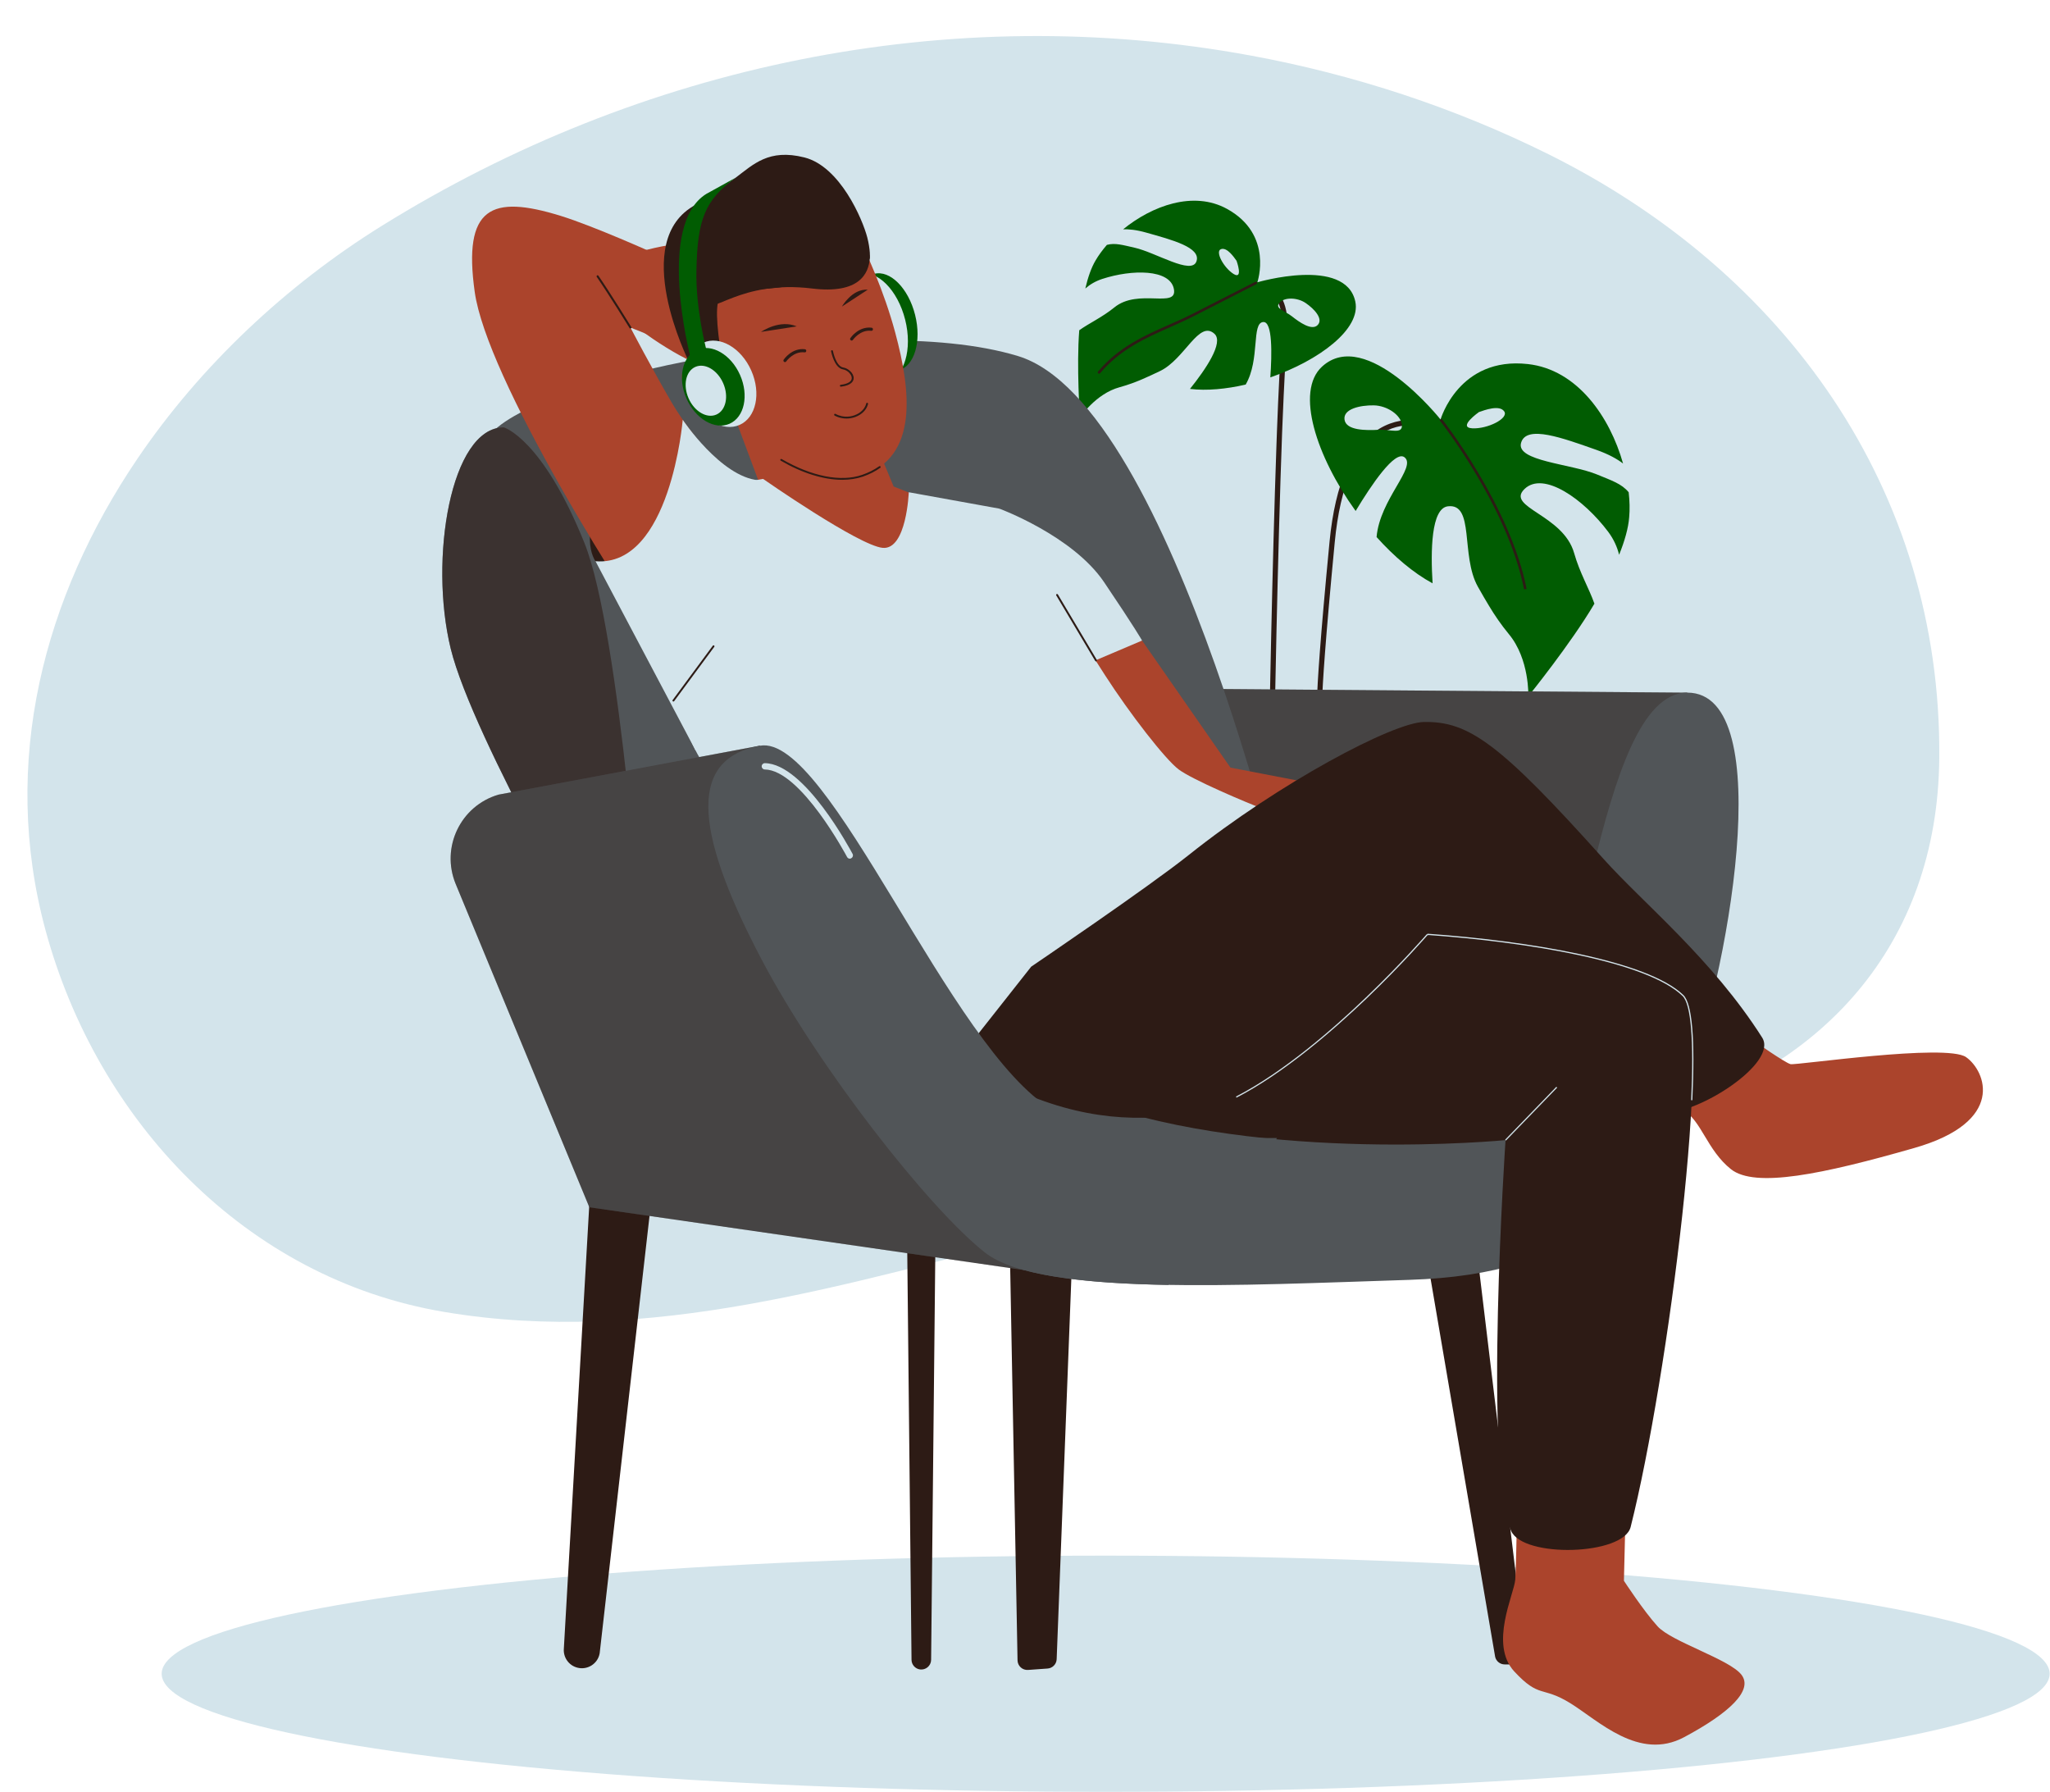 <?xml version="1.0" encoding="UTF-8" standalone="no"?><svg xmlns="http://www.w3.org/2000/svg" xmlns:xlink="http://www.w3.org/1999/xlink" fill="#000000" height="357.6" preserveAspectRatio="xMidYMid meet" version="1" viewBox="42.7 67.6 409.2 357.6" width="409.2" zoomAndPan="magnify"><g><g id="change1_9"><path d="M70.09,159.21c12.65-18.67,29.79-34.7,48.76-46.5c51.73-32.16,113.42-45.13,173.64-34 c20.55,3.8,40.58,10.37,59.3,19.67c47.12,23.42,78.46,66.87,78.01,120.47c-0.31,37.35-23.5,62.87-58.87,72.1 c-39.13,10.21-80.04,13.21-119.4,22.9c-39.57,9.75-78.95,22.55-120.28,15.56c-39.56-6.69-69.11-38.15-79.44-76.07 C42.65,219.66,51.54,186.6,70.09,159.21z" fill="#d3e4eb"/></g><g id="change1_1"><ellipse cx="263.4" cy="401.64" fill="#d3e4eb" rx="188.43" ry="23.57"/></g><g><g><g><g><g id="change2_15"><path d="M329.25,152.29l-0.42,0.95c-0.05-0.02-5.2-2.2-10.18,0.75c-5.23,3.08-8.43,10.43-9.52,21.82 c-1.93,20.12-2.42,28.25-2.52,31.47h-1.04c0.11-3.29,0.59-11.52,2.52-31.56c1.14-11.76,4.51-19.37,10.05-22.62 C323.58,149.88,329.01,152.18,329.25,152.29z" fill="#2d1b15"/></g></g><g><g><g id="change3_4"><path d="M367.8,165.84L367.8,165.84c-1.42-1.71-3.36-2.32-6.28-3.53c-5.3-2.19-16.24-2.65-15.2-6.33 c1.04-3.69,8.41-0.92,14.97,1.38c2.56,0.9,4.26,1.88,5.39,2.75c-2.63-9.32-9.14-18.75-18.98-19.85 c-13.82-1.56-17.45,11.06-17.45,11.06s-14.86-18.66-23.67-10.54c-5.37,4.95-1.11,17.94,6.72,28.8 c3.17-5.26,7.85-12.18,9.75-10.72c2.51,1.93-4.93,8.39-5.57,15.92c3.46,3.86,7.31,7.15,11.18,9.24 c-0.41-6.49-0.29-14.94,3.03-15.37c5.41-0.69,2.53,9.79,5.99,16.01c0.95,1.7,1.67,2.9,2.21,3.8c1.19,1.99,2.51,3.9,3.99,5.69 c4.16,5.01,3.89,12.4,3.89,12.4s8.5-10.5,13.19-18.47c-1.07-3.05-2.94-6.17-4.05-10.1c-2.19-7.71-13.7-9.1-9.91-12.78 c3.8-3.68,11.86,2.07,16.7,8.52c1.14,1.52,1.82,3.09,2.19,4.6c1.1-2.72,1.84-5.29,2.01-7.48 C368.04,169.28,368,167.6,367.8,165.84z M317.86,153.38c-2.42,0.13-6.47,0.17-6.78-2.03c-0.3-2.16,3.15-2.89,5.83-2.85 c2.68,0.04,5.44,1.94,5.62,3.89C322.7,154.34,320.28,153.26,317.86,153.38z M336.57,153.08c-3.02-0.17,1.34-3.24,1.34-3.24 c1.12-0.39,4.11-1.51,5.05-0.13C343.91,151.1,339.59,153.26,336.57,153.08z" fill="#015c02"/></g></g></g><g><g id="change2_7"><path d="M346.92,185.23c-3.33-16.67-16.73-33.59-16.87-33.76l0.41-0.32c0.14,0.17,13.61,17.18,16.97,33.98 L346.92,185.23z" fill="#2d1b15"/></g></g></g><g><g><g id="change2_21"><path d="M299.61,135.48c-0.31,3.41-0.61,9.14-0.89,16.11c-0.03,0.79-0.06,1.58-0.1,2.4 c-0.88,23.58-1.54,59.06-1.71,69.39h-1.04c0.17-9.95,0.78-43.32,1.62-66.87c0.03-0.95,0.07-1.89,0.1-2.8 c0.3-7.97,0.63-14.56,0.98-18.34c0.46-4.99-0.39-8.2-2.53-9.58c-3.43-2.22-9.2,1.02-9.26,1.05l-0.51-0.9 c0.25-0.15,6.37-3.58,10.34-1.02C299.1,126.53,300.11,130.08,299.61,135.48z" fill="#2d1b15"/></g></g><g><g><g id="change3_5"><path d="M261.38,119.59c-0.86,1.45-1.53,3.39-2.04,5.59c0.9-0.79,2.02-1.47,3.41-1.92 c5.89-1.92,13.51-1.98,14.27,2.02c0.76,4-7.1-0.22-11.88,3.67c-2.44,1.98-4.99,3.12-7.01,4.56 c-0.57,7.09,0.13,17.45,0.13,17.45s3.1-4.77,7.93-6.08c1.72-0.47,3.4-1.09,5.02-1.82c0.74-0.33,1.72-0.76,3.07-1.42 c4.92-2.38,7.74-10.25,10.84-7.42c1.9,1.73-1.76,7.1-4.89,11c3.36,0.4,7.23,0.03,11.12-0.87c2.92-5.02,1.1-12.37,3.53-12.48 c1.84-0.08,1.72,6.34,1.39,11.05c9.73-3.38,18.15-9.66,16.96-15.15c-1.95-9-19.55-3.83-19.55-3.83s3.29-9.54-6.09-14.67 c-6.68-3.65-14.94-0.6-20.71,4.1c1.09-0.05,2.6,0.08,4.61,0.65c5.15,1.45,11.01,2.97,10.03,5.75 c-0.98,2.77-8.06-1.77-12.36-2.74c-2.37-0.53-3.86-1-5.51-0.56l0,0C262.75,117.51,261.98,118.56,261.38,119.59z M298.08,128.04c0.97-1.15,3.55-1.12,5.25,0.04c1.7,1.16,3.55,3.14,2.41,4.37c-1.17,1.25-3.7-0.57-5.16-1.72 C299.11,129.58,297.11,129.19,298.08,128.04z M286.41,117.33c1.21-0.45,2.59,1.58,3.12,2.32c0,0,1.39,3.85-0.59,2.63 C286.97,121.05,285.2,117.78,286.41,117.33z" fill="#015c02"/></g></g></g><g><g id="change2_19"><path d="M262.08,142.17c-0.06,0-0.12-0.02-0.17-0.06c-0.11-0.09-0.12-0.26-0.03-0.37 c4.14-4.89,9.23-7.15,14.16-9.33c1.52-0.67,3.09-1.37,4.58-2.12c6.18-3.14,12.64-6.45,12.64-6.45 c0.13-0.07,0.28-0.02,0.35,0.11c0.07,0.13,0.02,0.28-0.11,0.35c0,0-6.45,3.31-12.64,6.46c-1.5,0.76-3.07,1.46-4.6,2.14 c-4.87,2.16-9.91,4.39-13.97,9.19C262.23,142.14,262.16,142.17,262.08,142.17z" fill="#2d1b15"/></g></g></g></g><g><g id="change2_1"><path d="M157.93,400.42L157.93,400.42c2.04,0.54,4.11-0.78,4.47-2.86l10.43-91.49l-12.04-6.04l-5.54,96.59 C155.1,398.37,156.23,399.98,157.93,400.42z" fill="#2d1b15"/></g><g id="change2_17"><path d="M245.81,398.98l-1.59-84.89l12.6,1.64l-3.2,83.02c-0.05,0.99-0.83,1.78-1.81,1.85l-3.9,0.28 C246.79,400.96,245.84,400.09,245.81,398.98z" fill="#2d1b15"/></g><g id="change2_3"><path d="M337.14,314.28l10.02,83.22c0.2,1.19-0.72,2.28-1.93,2.28h-2.18c-0.9,0-1.69-0.62-1.9-1.5l-13.88-81.27 L337.14,314.28z" fill="#2d1b15"/></g><g id="change2_6"><path d="M229.61,297.12l-1.05,101.76c-0.02,1.17-1.07,2.06-2.23,1.9l0,0c-0.95-0.14-1.66-0.94-1.68-1.9 l-1.06-101.22L229.61,297.12z" fill="#2d1b15"/></g><g id="change4_3"><path d="M286.39,205.11l93.11,0.73l-17.53,81.79l-82.52-7.3c0,0-4.12-47.32-2.56-59.88 C278.81,205.01,286.39,205.11,286.39,205.11z" fill="#515558"/></g><g id="change2_26" opacity="0.3"><path d="M286.39,205.11l93.11,0.73l-17.53,81.79l-82.52-7.3c0,0-4.12-47.32-2.56-59.88 C278.81,205.01,286.39,205.11,286.39,205.11z" fill="#2d1b15"/></g><g id="change4_5"><path d="M301,254.58c0,0-23.73-106.43-55.13-115.93s-98.58,4.75-105.88,16.43 c-12.24,19.58,27.93,106.34,27.93,106.34L301,254.58z" fill="#515558"/></g><g id="change4_1"><path d="M143.26,152.89c-10.59,0-14.97,26.29-10.59,44.18c4.38,17.89,31.4,64.26,31.4,64.26l6.94-2.56 c0,0-4.39-64.81-11.68-82.88C150.93,155.08,143.26,152.89,143.26,152.89z" fill="#515558"/></g><g id="change2_24" opacity="0.6"><path d="M143.26,152.89c-10.59,0-14.97,26.29-10.59,44.18c4.38,17.89,31.4,64.26,31.4,64.26l6.94-2.56 c0,0-4.39-64.81-11.68-82.88C150.93,155.08,143.26,152.89,143.26,152.89z" fill="#2d1b15"/></g><g id="change4_4"><path d="M355.76 261.7L300.45 252.66 197.48 255.67 225.42 297.85 283.47 313.73 336.05 306.06 360.69 279.23z" fill="#515558"/></g><g id="change4_2"><path d="M300.63,292c15.33-0.16,34.87-2.37,46.37-10.04c11.5-7.67,14.06-76.13,32.5-76.13s8.03,57.51-0.73,79.41 c-8.76,21.91-20.08,36.69-54.77,37.79c-33.43,1.06-73.57,3.29-84.71-5.48c-11.14-8.76-33.14-36.78-44.54-58.42 c-14.24-27.02-14.06-40.16-0.37-42.72c13.82-2.58,37.97,60.61,58.42,72.66C259.22,292.87,288.65,292.13,300.63,292z" fill="#515558"/></g></g><g><g><g id="change5_1"><path d="M270.67 195.44L288.31 220.8 316 226.12 290.17 255.94 257.82 198.64z" fill="#ab442c"/></g><g id="change2_22"><path d="M161.57,179.61c0,0-4.29-5.65,3.89-17.2c8.18-11.55,15.39,13.55,15.39,13.55l-10.89,8.1L161.57,179.61z" fill="#2d1b15"/></g><g id="change5_2"><path d="M194.3,169.62c0,0-12.57-13.17-17.5-21.64c-4.04-6.93-8.26-15.01-8.26-15.01l4.64,1.85l0-16.71 c0,0-11.99-5.4-18.57-7.43c-13.87-4.29-19.53-1.77-17.15,15.19s28.62,59.62,43.33,80.03c14.72,20.4,14.01-38.46,14.01-38.46 L194.3,169.62z" fill="#ab442c"/></g><g id="change2_2"><path d="M168.54,133.17c-0.07,0-0.13-0.03-0.17-0.1c-0.04-0.07-4.22-6.83-6.55-10.21 c-0.06-0.09-0.04-0.22,0.05-0.28c0.09-0.07,0.21-0.04,0.28,0.05c2.34,3.39,6.52,10.16,6.56,10.23 c0.06,0.09,0.03,0.22-0.07,0.27C168.61,133.16,168.57,133.17,168.54,133.17z" fill="#2d1b15"/></g><g><g><g id="change5_5"><path d="M169.45,118.11c0,0,7.14-2.18,9.5-1.61c2.36,0.57,5.29,1.57,7.82,2.35c2.53,0.78,4.88,0.49,4.16,2.59 c-0.71,2.1-7.47,1.13-7.47,1.13s3.16,2.32,8.04,3.59c4.88,1.27,10.72,2.32,10.26,3.88c-0.46,1.56-1.02,2-1.02,2 s1.93,1.13,1.59,2.34c-0.34,1.21-2.58,1.39-2.58,1.39s-0.11,2.03-0.95,2.52s-8.81,0.95-14.26-0.44c0,0,9.43,3.13,9.17,3.67 c-0.25,0.54-2.79,1.78-9.89-0.55c-7.11-2.34-15.87-9.46-15.87-9.46L169.45,118.11z" fill="#ab442c"/></g></g></g><g><g id="change3_3"><ellipse cx="219.63" cy="131.87" fill="#015c02" rx="5.91" ry="9.93" transform="rotate(-14.14 219.654 131.876)"/></g><g id="change1_3"><ellipse cx="216.99" cy="133" fill="#d3e4eb" rx="6.59" ry="11.06" transform="rotate(-14.14 217.012 133.006)"/></g></g><g><g id="change5_6"><path d="M198.41,175.18c-0.08-0.38-10.09-27.04-10.18-27.39c0,0,1.74-0.7,1.74-0.7 c7.74,0.67,17.41,2.66,25.17,3.34c0,0.01,5.94,14.27,5.94,14.27s10.73,4.07,11.26,5.56 C234.2,175.47,211.96,199.8,198.41,175.18z" fill="#ab442c"/></g><g><g><g><g id="change5_7"><path d="M221.39,133.96c3.2,11.86,4.57,24.72-6.52,28.57c-7.75,2.7-19.93-3.58-26.31-11.88 c-3.29-4.28-6.21-7.99-7.83-11.1c-1.28-2.45-1.98-4.05-1.98-4.05l-1.05-6.25l-0.61-3.66c0,0,1.32-3.09,2.78-6.55 c1.82-4.34,8.78-3.15,8.77-3.37c-0.02-0.35,13.32-9.99,20.91-6.63c0.03,0,0.04,0.01,0.04,0.02 c0.69,0.31,1.29,0.67,1.78,1.11c0.41,0.36,0.73,0.78,0.98,1.24c0.47,0.89,1.14,2.24,1.97,3.95 c0.33,0.72,0.72,1.51,1.1,2.35c0.64,1.42,1.33,2.98,2.01,4.65C218.86,125.87,220.29,129.86,221.39,133.96z" fill="#ab442c"/></g><g id="change2_16"><path d="M210.82,163.36c-3.67,0-7.95-1.31-12.27-3.82c-0.09-0.05-0.12-0.17-0.07-0.25 c0.05-0.09,0.16-0.12,0.25-0.07c5.98,3.47,11.84,4.62,16.07,3.15c1.27-0.44,2.41-1.02,3.39-1.71 c0.08-0.06,0.2-0.04,0.26,0.04c0.06,0.08,0.04,0.2-0.04,0.26c-1.01,0.72-2.18,1.31-3.48,1.76 C213.68,163.14,212.3,163.36,210.82,163.36z" fill="#2d1b15"/></g><g id="change2_27"><path d="M180.18,139.71c0,0-12.1-24.09,1.4-31.25c0,0,4.07-2.49,7.95-5.39c3.56-2.66,6.61-5.84,13.73-4.05 c7.14,1.8,11.63,12.37,12.56,15.98c0.58,2.26,0.66,4.36,0.33,4.39c-0.9,0.09-2.04-1.88-4.42,0.18 c-9.65,8.35-23.28,4.11-25.4,7.53c-2.12,3.42,3.07,24.75,3.07,24.75S184.42,143.53,180.18,139.71z" fill="#2d1b15"/></g><g id="change2_13"><path d="M216.32,119.1c-0.19,3.12-2.12,7.23-11.51,6.08c-14.54-1.78-20.19,5.63-21.12,2.65 c-0.93-2.98,5.64-7.68,14.68-10.5C207.39,114.51,216.5,116.12,216.32,119.1z" fill="#2d1b15"/></g><g><g id="change5_3"><path d="M184.69,140.07c0,0-8.4-1.14-5.13,5.22c3.27,6.37,10.74,6.26,10.74,6.26L184.69,140.07z" fill="#ab442c"/></g><g id="change2_10"><path d="M184.1,142.89c0,0-5.75,0.86,2.62,5.41L184.1,142.89z" fill="#2d1b15"/></g><g><g id="change1_11"><ellipse cx="186.71" cy="144.2" fill="#d3e4eb" rx="6.51" ry="8.97" transform="rotate(-23.837 186.694 144.198)"/></g><g id="change3_2"><ellipse cx="185.08" cy="144.8" fill="#015c02" rx="5.84" ry="8.06" transform="rotate(-23.837 185.064 144.8)"/></g><g id="change1_5"><ellipse cx="183.6" cy="145.59" fill="#d3e4eb" rx="3.77" ry="5.2" transform="rotate(-23.837 183.577 145.589)"/></g><g><g id="change3_1"><path d="M180.47,138.69l3.16-1.55c-0.01-0.07-2.07-7.91-1.92-15.53c0.21-10.26,1.68-14.05,7.82-18.54 l-5.83,3.22C173.69,112.46,180.41,138.39,180.47,138.69z" fill="#015c02"/></g></g></g></g><g><g id="change2_9"><path d="M210.76,128.78c0,0,1.99-3.57,5.16-3.37L210.76,128.78z" fill="#2d1b15"/></g><g id="change2_5"><path d="M194.6,133.84c0.23-0.14,3.75-2.53,7.14-1.1L194.6,133.84z" fill="#2d1b15"/></g><g id="change2_25"><path d="M210.53,144.77c-0.09,0-0.17-0.07-0.18-0.16c-0.01-0.1,0.06-0.19,0.16-0.21 c1.41-0.17,2.2-0.65,2.21-1.34c0.01-0.72-0.87-1.6-1.74-1.74c-1.75-0.28-2.36-3.48-2.39-3.61 c-0.02-0.1,0.05-0.2,0.15-0.22c0.1-0.02,0.2,0.05,0.22,0.15c0.01,0.03,0.58,3.07,2.08,3.31c0.97,0.16,2.07,1.11,2.06,2.12 c-0.01,0.52-0.35,1.43-2.54,1.7C210.54,144.77,210.53,144.77,210.53,144.77z" fill="#2d1b15"/></g><g id="change2_11"><path d="M212.7,135.57c-0.06,0-0.12-0.02-0.18-0.06c-0.14-0.1-0.18-0.29-0.08-0.43 c0.07-0.1,1.65-2.39,4.24-2.08c0.17,0.02,0.29,0.18,0.27,0.35c-0.02,0.17-0.16,0.3-0.35,0.27 c-2.19-0.26-3.64,1.79-3.65,1.81C212.9,135.52,212.8,135.57,212.7,135.57z" fill="#2d1b15"/></g><g id="change2_23"><path d="M199.39,139.87c-0.06,0-0.12-0.02-0.18-0.06c-0.14-0.1-0.18-0.29-0.08-0.43 c0.07-0.1,1.66-2.39,4.24-2.08c0.17,0.02,0.29,0.18,0.27,0.35c-0.02,0.17-0.16,0.31-0.35,0.27 c-2.19-0.25-3.64,1.79-3.65,1.81C199.59,139.82,199.49,139.87,199.39,139.87z" fill="#2d1b15"/></g><g id="change2_20"><path d="M211.68,151.13c-0.69,0-1.29-0.14-1.74-0.3c-0.4-0.15-0.64-0.29-0.65-0.3 c-0.09-0.05-0.12-0.17-0.06-0.26c0.05-0.09,0.16-0.12,0.26-0.06c0,0,0.22,0.13,0.59,0.27c0.73,0.26,1.89,0.47,3.19,0 c1.39-0.51,1.95-1.38,2.17-1.86c0.13-0.28,0.16-0.47,0.16-0.47c0.02-0.1,0.1-0.18,0.21-0.16c0.1,0.01,0.17,0.11,0.16,0.21 c0,0.01-0.04,0.24-0.19,0.57c-0.24,0.53-0.86,1.5-2.38,2.06C212.78,151.05,212.2,151.13,211.68,151.13z" fill="#2d1b15"/></g></g></g></g></g></g><g id="change1_4"><path d="M195.02,163.18c0,0-18.09,2.99-20.42,7.05c-2.33,4.06-0.16,33.13,6.94,47.14 c7.1,14.01,52.7,61.28,52.7,61.28s15.33-7.87,23.67-17.27c8.34-9.4,37.47-27.96,51.85-25.4c0,0-9.88-5-14.19-6.64 c-4.31-1.64-14.94-6.17-17.61-8.19c-2.67-2.02-9.69-11.04-14.69-18.8s-21.14-33.25-21.14-33.25l-18.03-3.26 c0,0-0.43,11.53-5.2,11.1C214.12,176.5,195.02,163.18,195.02,163.18z" fill="#d3e4eb"/></g><g id="change1_8"><path d="M242.13,169.09c0,0,14.68,5.4,20.96,14.7c6.28,9.3,7.58,11.65,7.58,11.65l-11.58,4.92l-15.49-18.78 L242.13,169.09z" fill="#d3e4eb"/></g><g id="change2_12"><path d="M261.48,199.6c-0.06,0-0.12-0.03-0.16-0.09l-7.78-13.08c-0.05-0.09-0.02-0.2,0.06-0.26 c0.09-0.05,0.2-0.02,0.26,0.06l7.78,13.08c0.05,0.09,0.02,0.2-0.06,0.26C261.55,199.59,261.51,199.6,261.48,199.6z" fill="#2d1b15"/></g><g><g id="change5_8"><path d="M392.58,275.19c0,0,6.43,4.53,7.53,4.79c1.1,0.26,31.11-4.17,35.04-1.4 c3.93,2.77,8.01,12.88-10.33,18.13c-18.34,5.25-31.79,8.05-36.6,4.24c-4.8-3.82-5.88-9.71-9.55-11.81 C375,287.04,392.58,275.19,392.58,275.19z" fill="#ab442c"/></g><g id="change2_8"><path d="M234.24,278.65c28.86,19.76,53.33,10.88,63.41,3.59c9.87-7.15,29.97-28.16,29.97-28.16 s41.58,35.12,47.83,35.44c6.25,0.33,22.22-9.76,18.99-14.85c-9.98-15.7-23.71-26.78-31.68-35.67 c-20.71-23.09-26.88-27.46-35.83-27.31c-6.18,0.11-28.84,12.12-46.96,26.56c-8.09,6.45-31.43,22.27-31.43,22.27L234.24,278.65 z" fill="#2d1b15"/></g><g id="change5_4"><path d="M345.73,358.21c0,0-0.35,21.74-0.57,24.65c-0.22,2.9-5.24,12.89-0.19,18.33s5.52,2.84,11.15,6.31 c5.63,3.47,13.74,11.62,22.75,6.8c9.02-4.82,13.84-9.36,11.44-12.46c-2.4-3.1-13.94-6.57-16.74-9.66 c-2.8-3.08-6.72-9.09-6.72-9.09l0.77-31.44L345.73,358.21z" fill="#ab442c"/></g><g id="change2_18"><path d="M299,254.11c0,0,64.4-2.58,79.63,12.17c5.99,5.8-2.92,76.29-10.44,106.08 c-1.43,5.67-21.44,6.23-23.86,0.77c-5.54-12.53-1.11-77.99-1.11-77.99s-48.01,4.73-82.7-7.69 c-6.49-2.32,18.95-25.7,18.95-25.7L299,254.11z" fill="#2d1b15"/></g></g><g id="change1_6"><path d="M178.98,151.38c0,0-2.45,29.41-17.41,28.23l19.97,37.76l19.59-6.77l-0.07-34.49 c0,0-3.36-12.33-6.96-12.66C186.59,162.77,178.98,151.38,178.98,151.38z" fill="#d3e4eb"/></g><g id="change1_10"><path d="M343.3 295.23L343.14 295.06 353.36 284.5 353.53 284.66z" fill="#d3e4eb"/></g><g id="change1_12"><path d="M380.51,287.18l-0.24-0.01c0.56-11.97-0.03-19.16-1.72-20.8c-7.06-6.84-30.94-10.77-50.94-12.18 l0.02-0.24c20.04,1.41,43.98,5.36,51.09,12.24C380.48,267.91,381.08,274.97,380.51,287.18z" fill="#d3e4eb"/></g></g><g id="change1_2"><path d="M289.52,286.66l-0.11-0.21c9.43-4.85,19.29-13.41,25.9-19.74c7.17-6.86,12.17-12.65,12.22-12.7 l0.18,0.15c-0.05,0.06-5.05,5.85-12.23,12.72C308.85,273.21,298.97,281.79,289.52,286.66z" fill="#d3e4eb"/></g></g><g id="change4_7"><path d="M142.21,226.19l52.17-9.77l53.67,104.79l-87.71-12.67l-26.68-64.52 C130.65,236.72,134.63,228.41,142.21,226.19z" fill="#515558"/></g><g id="change2_14" opacity="0.3"><path d="M142.21,226.19l52.17-9.77l53.67,104.79l-87.71-12.67l-26.68-64.52 C130.65,236.72,134.63,228.41,142.21,226.19z" fill="#2d1b15"/></g><g id="change4_6"><path d="M194.75,259.14c11.4,21.65,33.42,49.66,44.54,58.43c5.88,4.62,19.85,6.18,36.62,6.47l21.71-29.32 c-13.09,0.17-38.79-2.07-44.83-5.63c-20.45-12.04-44.6-75.23-58.41-72.66C180.69,218.98,180.51,232.13,194.75,259.14z" fill="#515558"/></g><g id="change1_7"><path d="M212.33,238.97c-0.22,0-0.44-0.12-0.55-0.34c-0.09-0.17-9.22-17.35-16.42-17.46 c-0.35,0-0.62-0.29-0.62-0.64c0-0.34,0.28-0.62,0.63-0.62c0,0,0.01,0,0.01,0c7.94,0.12,17.12,17.39,17.51,18.12 c0.16,0.31,0.04,0.68-0.26,0.84C212.53,238.95,212.43,238.97,212.33,238.97z" fill="#d3e4eb"/></g></g><g id="change2_4"><path d="M177.12,207.61c-0.04,0-0.08-0.01-0.11-0.04c-0.08-0.06-0.1-0.18-0.04-0.26l8.01-10.84 c0.06-0.08,0.18-0.1,0.26-0.04c0.08,0.06,0.1,0.18,0.04,0.26l-8.01,10.84C177.23,207.58,177.18,207.61,177.12,207.61z" fill="#2d1b15"/></g></g></svg>